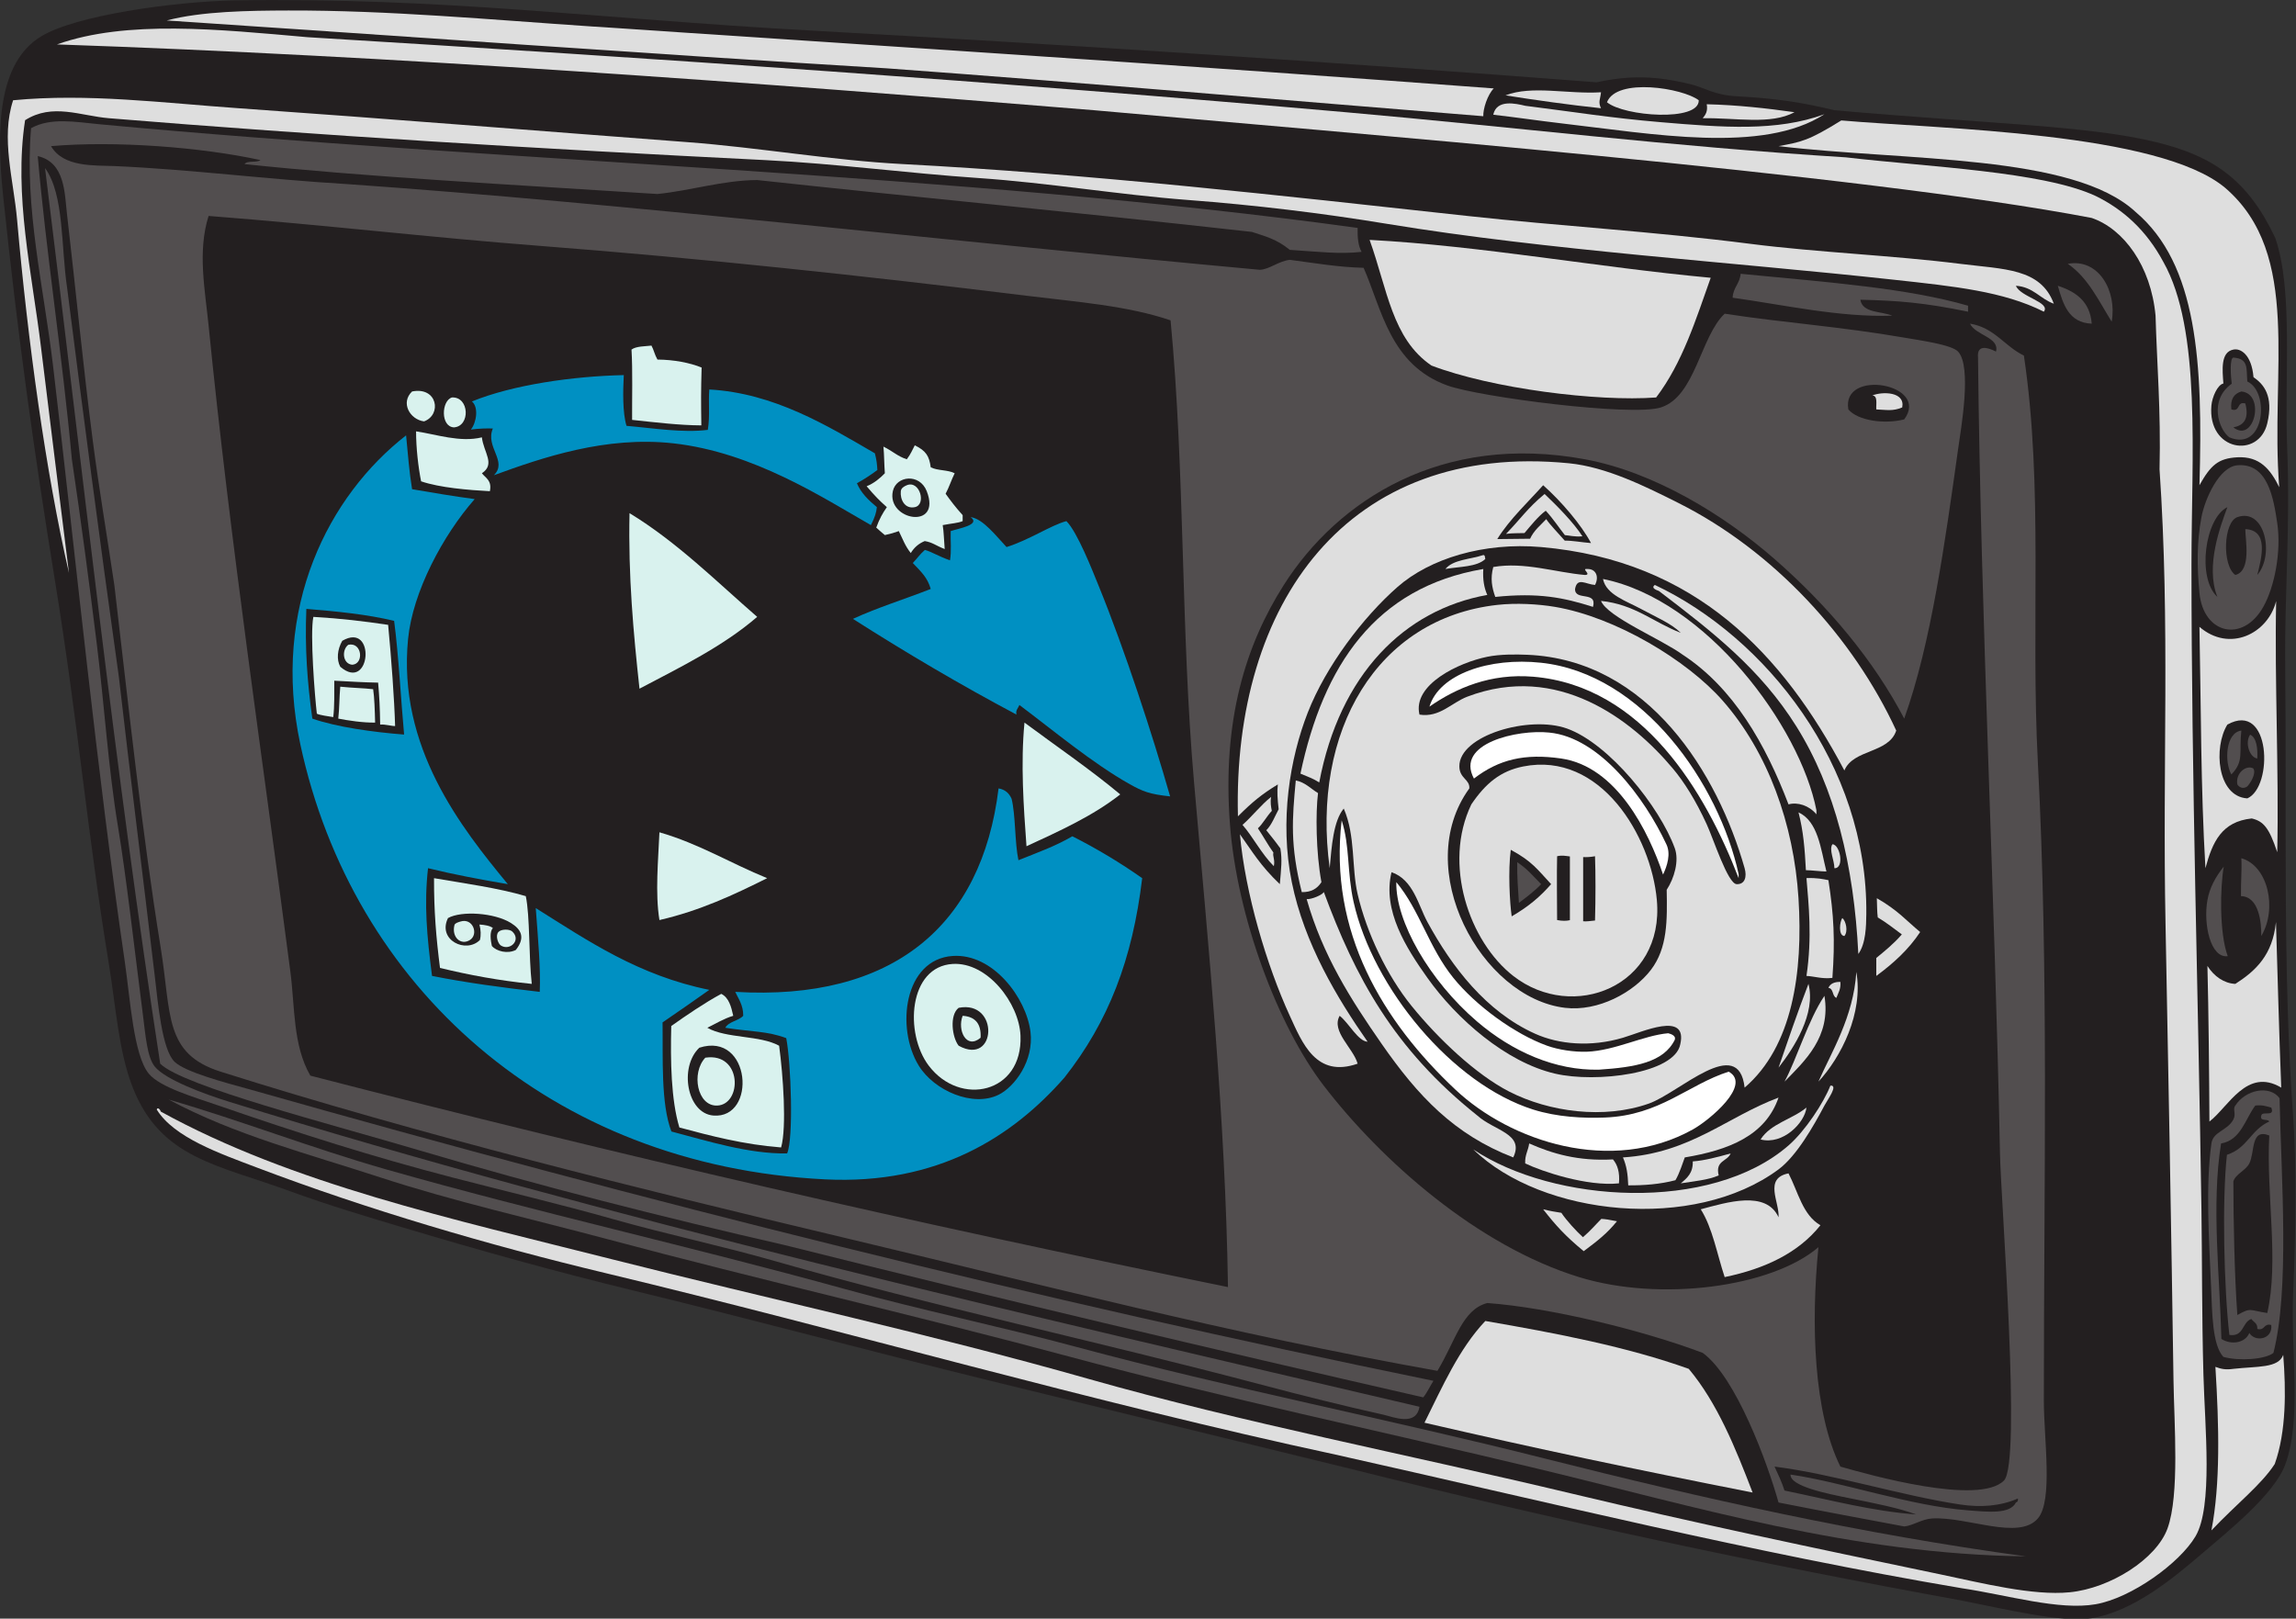 <?xml version="1.0" encoding="UTF-8" standalone="no"?>
<svg
   xmlns:dc="http://purl.org/dc/elements/1.1/"
   xmlns:cc="http://creativecommons.org/ns#"
   xmlns:rdf="http://www.w3.org/1999/02/22-rdf-syntax-ns#"
   xmlns:svg="http://www.w3.org/2000/svg"
   xmlns="http://www.w3.org/2000/svg"
   viewBox="0 0 736.44 519.227"
   height="519.227"
   width="736.44"
   xml:space="preserve"
   id="svg2"
   version="1.1"><rect x="0" y="0" width="736.44" height="519.227" fill="#333333" stroke="none"/><defs
     id="defs6" /><g
     transform="matrix(1.333,0,0,-1.333,0,519.227)"
     id="g10"><g
       transform="scale(0.1)"
       id="g12"><path
         id="path14"
         style="fill:#231f20;fill-opacity:1;fill-rule:evenodd;stroke:none"
         d="m 5517.95,1205.92 c 7.51,-101.59 6.85,-270.303 0,-417.6 -6.82,-146.57 21.7,-306.113 -19.2,-417.597 -26.36,-71.844 -139.03,-161.68 -196.8,-211.2 C 5231.68,99.277 5135.14,17.988 5033.16,1.125 4961.39,-10.75 4820.69,23.984 4716.35,44.316 4243.02,130.188 3750.87,234.602 3247.55,361.125 c -282.41,68.926 -580.43,141.688 -864,211.199 -284.76,69.797 -562.13,144.817 -854.39,215.996 -191.79,46.711 -369.77,96.211 -561.605,153.606 -85.653,25.625 -178.782,53.426 -268.801,86.394 -174.492,63.91 -311.992,78.85 -379.199,249.6 -34.434,87.49 -40.86,195.91 -57.598,297.6 -51.117,310.45 -74.023,579.37 -129.598,921.6 -50.875,313.24 -89.347,588.29 -124.804,926.4 -17.035,162.43 -12.75,320.55 91.195,384 83.063,50.69 317.551,83.51 463.84,86.71 506.51,7.76 869.09,-43.78 1384.16,-72.31 622.96,-34.5 1261.34,-75.88 1895.06,-124.8 80.55,17.46 144.23,15.51 226.54,-4.8 35.52,-8.76 55.13,-25.64 110.4,-28.8 95.03,-5.44 154.35,-14.07 235.21,-33.6 373.66,-33.04 611.94,-36.85 775.19,-77.07 135.26,-33.33 219.03,-89.12 285.61,-230.13 43.69,-126.99 21.74,-332.51 28.79,-508.8 7.54,-188.73 -6.64,-347.01 -4.8,-523.2 3.81,-363.5 -6.36,-739.13 19.2,-1084.8 v 0" /><path
         id="path16"
         style="fill:#524e4f;fill-opacity:1;fill-rule:evenodd;stroke:none"
         d="m 5470.4,639.523 c -20.04,-15.89 -82.61,-20.128 -120.45,-9.601 -26.97,28.926 -26.87,106.66 -29.58,168 -5.12,117.019 -13.37,244.648 0.78,345.598 4.08,29.16 38.16,30.23 52.81,57.61 7.45,13.94 -2.44,25.41 4.79,33.59 23.87,37.83 82.21,50.34 106.37,17.66 4.35,-197.97 24.24,-458.735 -14.72,-612.857 z m -10.05,523.207 c -45.37,17.99 -34.06,-39.7 -47.99,-67.21 -8.77,-17.31 -32.93,-25.33 -38.4,-43.2 0.02,-92.554 2.78,-229.711 9.59,-321.597 33.81,18.886 28.13,11.328 72,4.797 28.52,124.492 -2.66,283.66 4.8,427.21 z m -33.6,71.99 c -24.19,-31.81 -34.39,-83.18 -82.36,-91.2 -23.78,-146.215 -2.76,-324.301 0.75,-470.395 23.71,-15.332 57.61,-9.715 67.22,14.395 13.87,-22.891 56.91,-15.665 52.78,19.199 -19.13,4.746 -14.45,-14.344 -33.59,-9.598 1.2,14.004 -9.04,16.563 -14.4,24.004 -22.58,-7.824 -17.38,-43.43 -52.79,-38.398 -13.15,112.793 -17.78,326.113 -5.89,433.533 49.67,15.92 56.78,59.56 101.88,80.06 -3.54,7.66 -23.49,-1.09 -19.2,14.4 2.18,12.22 33.67,-4.87 23.99,19.2 -11.49,2.9 -21.89,6.91 -38.39,4.8 v 0" /><path
         id="path18"
         style="fill:#dedede;fill-opacity:1;fill-rule:evenodd;stroke:none"
         d="m 5321.15,212.324 c 21.76,112.59 18.42,251.035 9.6,393.594 14.45,-5.34 24.63,-7.363 43.21,-4.793 57.59,6.551 108.31,1.191 120,33.594 6.72,-85.227 7.52,-184.348 -20.41,-262.5 -31.73,-49.317 -91.85,-95.996 -152.4,-159.895 v 0" /><path
         id="path20"
         style="fill:#dedede;fill-opacity:1;fill-rule:evenodd;stroke:none"
         d="m 5489.15,1277.92 c -82.99,49.51 -127.43,-47.29 -172.8,-81.6 -0.48,108.27 -2,266.82 -4.8,374.4 16.38,-25.66 40.36,-41.98 67.2,-43.2 49.71,31.89 89.71,70 97.75,148.8 3.44,-112.08 7.44,-267.5 12.65,-398.4 v 0" /><path
         id="path22"
         style="fill:#dedede;fill-opacity:1;fill-rule:evenodd;stroke:none"
         d="m 5484.36,2722.72 c -21.2,42.94 -46.67,74.85 -100.81,72 -45.95,-2.42 -64.21,-19.01 -91.19,-67.2 8.57,295.18 -4.83,531.77 -153.61,657.6 -150.35,139.83 -552.12,121.97 -859.2,158.4 54.5,10.13 71.13,12.23 151,61.82 239.11,-20.87 764.59,-27.79 924.21,-162.62 185.53,-160.33 107.44,-442.22 129.6,-720 z m -134.41,249.6 c -14.15,-3 -27.01,-32.73 -28.8,-52.8 -9.87,-110.56 114.06,-128.61 134.4,-43.2 15.9,66.77 -9.25,94.77 -33.14,111.23 -4.53,54.97 -31.81,70.22 -48.45,66.37 -31.27,-5.94 -26.3,-49.52 -24.01,-81.6 v 0" /><path
         id="path24"
         style="fill:#524e4f;fill-opacity:1;fill-rule:evenodd;stroke:none"
         d="m 5479.55,2636.32 c 10.21,-68.63 -6.71,-153.99 -33.6,-201.6 -49.39,-87.44 -144.09,-65.51 -153.59,33.6 -6.03,62.81 -6.6,122.22 4.79,182.4 8.22,43.4 42.42,120.99 86.4,124.8 73.6,6.37 87.26,-80.45 96,-139.2 z m -96,14.4 c -33.54,-11.72 -37.3,-116.18 -4.8,-139.2 39.73,10.13 23.56,86.86 24,110.39 56.39,-2.7 39.61,-67.17 28.8,-110.39 41.96,48.95 18.14,162.31 -48,139.2 z m -24,24 c -54.34,-26.62 -73.5,-170.91 -24,-216 -29.94,74.53 8.31,172.78 24,216 v 0" /><path
         id="path26"
         style="fill:#dedede;fill-opacity:1;fill-rule:evenodd;stroke:none"
         d="m 5479.55,1844.32 c -19.6,59.11 -33.26,74.64 -61.3,81.3 -72.43,-7.57 -94.59,-56.6 -111.5,-119.7 -11.42,194.45 -10.53,388.61 -14.39,580.8 72.18,-62.25 164.46,-16.9 184.57,61.96 -4.02,-190.38 6.9,-412.25 2.62,-604.36 z m -120,307.2 c -33.91,-54.64 -24.94,-173.07 48,-177.6 62.98,27.22 57.09,235.83 -48,177.6 v 0" /><path
         id="path28"
         style="fill:#524e4f;fill-opacity:1;fill-rule:evenodd;stroke:none"
         d="m 5441.15,1642.73 c 0.47,31.29 -5.06,95 -48.88,95.99 -0.45,38.37 2.43,62.64 0.89,91.2 64.22,-18.17 87.2,-121.33 47.99,-187.19 v 0" /><path
         id="path30"
         style="fill:#524e4f;fill-opacity:1;fill-rule:evenodd;stroke:none"
         d="m 5370.03,2971.79 c -2.58,19.82 -5.04,61.71 3.93,62.93 37.52,-2.76 30.85,-26.74 33.59,-57.6 54.56,-24.87 42.2,-169.8 -43.19,-134.4 -26.27,19.29 -49.48,89.74 5.67,129.07 z m 23.13,-18.67 c -17.23,-5.17 -26.92,-17.89 -24.01,-43.2 22.87,-6.87 11.94,20.07 33.6,14.4 10.09,-38.89 -5.46,-53.16 -28.79,-57.6 50.11,-39.3 78.07,81.01 19.2,86.4 v 0" /><path
         id="path32"
         style="fill:#524e4f;fill-opacity:1;fill-rule:evenodd;stroke:none"
         d="m 5431.55,2069.92 c -18.66,2.52 -30.46,38.18 -17.22,57.37 15.43,-6.97 18.5,-33.2 17.22,-57.37 v 0" /><path
         id="path34"
         style="fill:#524e4f;fill-opacity:1;fill-rule:evenodd;stroke:none"
         d="m 5407.55,2002.73 c -11.13,-7.95 -20.89,-0.72 -24,4.79 -5.12,27.68 22.29,47.91 38.4,38.4 7.46,-10.96 -5.53,-33.54 -14.4,-43.19 v 0" /><path
         id="path36"
         style="fill:#524e4f;fill-opacity:1;fill-rule:evenodd;stroke:none"
         d="m 5369.15,2031.52 c -17.3,30.66 -13.78,100.7 24.01,105.6 -6,-52.99 7.31,-73.34 -24.01,-105.6 v 0" /><path
         id="path38"
         style="fill:#524e4f;fill-opacity:1;fill-rule:evenodd;stroke:none"
         d="m 5360.43,1594.28 c -41.43,-5.71 -59.19,77.07 -48.88,134.84 5.38,30.17 19.25,55.35 39.28,80.74 -8.63,-49.8 -10.99,-159.51 9.6,-215.58 v 0" /><path
         id="path40"
         style="fill:#524e4f;fill-opacity:1;fill-rule:evenodd;stroke:none"
         d="m 5081.15,3121.12 c -31.29,50.31 -57.06,106.14 -105.6,139.2 74.09,13.87 118.83,-65.38 105.6,-139.2 v 0" /><path
         id="path42"
         style="fill:#524e4f;fill-opacity:1;fill-rule:evenodd;stroke:none"
         d="m 5033.16,3116.32 c -55.48,2.13 -68.77,46.45 -81.61,91.2 43.36,-14.24 77.45,-37.74 81.61,-91.2 v 0" /><path
         id="path44"
         style="fill:#524e4f;fill-opacity:1;fill-rule:evenodd;stroke:none"
         d="m 4279.55,279.523 c -26.11,93.817 -102.54,302.383 -182.4,360 -144.44,54.696 -369.26,109.325 -518.4,120 -60.64,-15.714 -76.11,-90.812 -120,-163.203 -493.74,88.016 -955.99,208.223 -1432.57,321.602 -486.37,115.708 -1016.96,247.048 -1495.422,398.398 -136.516,43.18 -118.125,137.81 -144,297.6 -45.211,279.16 -77.539,583.62 -111.664,873.6 -19.266,128.59 -37.289,235.1 -51.539,344.76 -23.864,183.71 -41.25,366.33 -62.403,548.04 -5.777,49.66 -4.39,124.19 -70.328,139.2 19.078,-222.14 58.957,-478.47 82.098,-729.6 21.906,-147.48 41.945,-297.89 60.226,-446.4 18.051,-146.55 27.493,-297.39 50.641,-436.8 20.098,-121.06 39.59,-294.34 59.766,-451.2 6.675,-51.89 10.234,-103.41 28.539,-126.59 24.953,-31.61 119.824,-66.61 177.863,-84.61 C 1458.97,962.539 2465.84,732.305 3415.55,509.922 c -7.86,-48.086 -63.28,-24.344 -86.4,-19.199 -94.79,21.113 -194.71,45.996 -292.8,72.004 -391.23,103.718 -793.74,189.316 -1171.2,297.597 -128.24,36.785 -258.69,63.906 -388.79,100.801 -127.34,36.102 -259.31,67.155 -388.81,100.805 -187.905,48.81 -369.382,106.19 -561.593,172.79 -56.742,19.67 -140.57,43.53 -168.004,76.8 -36.703,44.53 -44.789,181.3 -57.598,268.8 -67.25,459.48 -116.847,961.36 -172.8,1435.2 -22.285,188.74 -69.258,377.8 -52.797,571.2 47.375,26.36 107.523,14.83 163.195,9.6 969.377,-91.05 2072.307,-117.69 3028.797,-249.6 -0.58,-22.98 1.36,-43.44 9.6,-57.6 -52.67,-6.11 -104.3,0.37 -172.8,4.8 -32.05,26.17 -58.9,32.43 -91.19,43.2 -441.8,49.48 -833.34,85.88 -1190.4,124.8 -82.53,-0.5 -159.22,-25.42 -240.01,-33.6 -358.95,23.16 -706.782,41.53 -993.595,72 6.59,9.41 29.415,2.59 38.403,9.6 -141.961,31.13 -349.485,46.93 -504.004,33.6 30.055,-51.61 104.629,-45.84 153.598,-48 181.777,-7.99 368.906,-32.16 556.8,-43.2 672.698,-46.94 1431.418,-136.21 2198.398,-206.4 23.36,1.11 44.76,20.89 72,24 60.88,-7.89 115.61,-17.64 177.6,-19.2 43.79,-99.71 63.77,-233.49 201.6,-283.2 77.14,-27.82 443.27,-75.12 513.6,-52.8 83.33,26.45 95.02,170.4 153.6,225.6 142.2,-21.97 276.91,-30.71 432,-57.6 39.03,-6.76 114.22,-17 129.6,-33.6 33.66,-36.32 7.04,-184.99 0,-235.2 -30.83,-219.79 -64.82,-467.61 -129.6,-648 -72.09,138.21 -181.42,269.95 -312,384 -121.67,106.28 -289.62,209.15 -455.99,240 -344.86,63.94 -595.28,-98.69 -724.81,-302.4 -91.93,-144.58 -148.56,-326.06 -129.6,-576 16.86,-222.09 114.5,-484 225.59,-628.79 138.29,-180.23 369.29,-385.25 614.41,-460.804 194.77,-60.039 463.03,-24.688 576,71.992 -18.37,-184.805 -11.66,-397.52 52.8,-528 70.26,-20.059 333.04,-94.16 393.6,-33.594 42.61,42.61 -7.36,672.756 -9.59,787.196 -12.05,614.2 -46.34,1297.96 -52.81,1915.2 -3.3,33.02 24.63,23.87 43.2,14.4 9.38,34.28 -49.73,39.2 -62.4,67.2 59.21,-9.59 83.06,-54.55 129.6,-76.8 47.41,-318.11 16.16,-646.86 33.6,-979.2 26.25,-500.11 14.4,-1004.3 14.4,-1536.004 0,-91.289 22.5,-240.332 -14.4,-283.191 -45.98,-53.43 -169.29,4.676 -254.4,0 -24.42,-1.348 -47.33,-17.715 -67.2,-19.199 -115.98,21.933 -166.41,30.847 -302.4,57.597 z m 436.8,-4.804 c -144.26,21.855 -303.87,73.144 -446.4,91.199 8.64,-18.563 17.36,-37.039 24.01,-57.598 117.58,-24.414 211.44,-49.59 316.79,-57.597 -42.07,15.742 -101.02,27.179 -159.46,38.957 -55.48,11.191 -144.08,28.73 -142.94,57.039 122.86,-17.481 288.56,-75.586 426.99,-86.094 48.98,-3.711 101.08,-9.715 115.41,18.898 3.74,1.055 5.58,4.012 4.8,9.598 -41.73,-18.242 -88.97,-22.012 -139.2,-14.402 z m -268.8,2635.201 c 23.42,-27.42 87.16,-35.94 134.4,-24 63.48,85.73 -151.83,123.15 -134.4,24 z m -1574.4,-897.6 c -32.1,366.52 -21.69,746.84 -56.49,1111.94 -103.24,35.18 -224.57,44.28 -346.71,59.26 -391.28,48.02 -777.61,89.68 -1171.2,120 -267.73,20.62 -509.355,49.63 -796.797,72 -27.156,-85.12 -8.508,-178.57 0,-264 51.156,-513.79 129.996,-1042.6 196.801,-1555.2 10.98,-84.24 5.738,-176.59 48.004,-249.6 743.992,-192.15 1447.422,-353.927 2208.002,-508.798 -5.98,404.868 -46.48,813.388 -81.61,1214.398 v 0" /><path
         id="path46"
         style="fill:#524e4f;fill-opacity:1;fill-rule:evenodd;stroke:none"
         d="m 4874.76,149.922 c -419.22,4.961 -797.92,120.48 -1176.01,211.203 -378.22,90.75 -751.39,168.828 -1123.19,268.797 -369.46,99.336 -745.87,184.922 -1113.6,283.203 -182.86,48.867 -369.46,90.705 -547.202,148.805 -172.985,56.53 -351.137,102.4 -508.805,187.19 C 580.648,1198.48 750.52,1132.07 929.156,1081.13 1290.43,978.078 1665,895.098 2033.15,793.125 2218.23,741.855 2405.21,703.691 2589.96,653.918 2962.11,553.664 3340.87,480.5 3717.95,385.117 4094.67,289.836 4478.55,203.586 4874.76,149.922 v 0" /><path
         id="path48"
         style="fill:#524e4f;fill-opacity:1;fill-rule:evenodd;stroke:none"
         d="m 4735.55,3159.52 c 0,-4.8 0,-9.6 0,-14.39 -105.5,21.67 -167.3,26.62 -259.2,28.79 5.7,-32.7 49.71,-27.09 76.8,-38.4 -127.51,-4.3 -261.73,26.26 -384,43.2 0.93,24.67 17.37,33.84 19.2,57.6 216.56,-20.87 401.49,-34.66 547.2,-76.8 v 0" /><path
         id="path50"
         style="fill:#dedede;fill-opacity:1;fill-rule:evenodd;stroke:none"
         d="m 4514.76,1546.72 c 0,14.41 0,28.8 0,43.2 20.92,17.15 42.01,34.17 61.47,56.68 -15.37,11.11 -36.52,28.3 -57.92,40.86 -1.83,14.08 -1.49,27.46 -2.26,46.28 51.72,-29.88 68.68,-51.91 104.3,-81.42 -28.01,-42.39 -65.01,-75.8 -105.59,-105.6 v 0" /><path
         id="path52"
         style="fill:#dedede;fill-opacity:1;fill-rule:evenodd;stroke:none"
         d="m 4577.15,2914.72 c -22.58,-9.39 -36.58,-5.91 -62.39,-4.8 -0.83,13.58 4.12,32.93 -9.62,33.6 24.48,9.95 79.55,9.23 72.01,-28.8 v 0" /><path
         id="path54"
         style="fill:#dedede;fill-opacity:1;fill-rule:evenodd;stroke:none"
         d="m 4437.95,1642.73 c -15.17,0.9 -11.13,35.45 -4.8,43.19 8.82,-7.25 14.21,-32.39 4.8,-43.19 v 0" /><path
         id="path56"
         style="fill:#dedede;fill-opacity:1;fill-rule:evenodd;stroke:none"
         d="m 4413.96,1805.92 c -0.14,19.7 -13.49,44.23 -4.81,57.6 18.56,-0.38 29.54,-58.48 4.81,-57.6 v 0" /><path
         id="path58"
         style="fill:#dedede;fill-opacity:1;fill-rule:evenodd;stroke:none"
         d="m 4428.35,1532.32 c 1.59,-17.58 -5.33,-26.66 -9.6,-38.4 -10.59,3.81 -6.24,22.56 -19.2,24 4.37,10.04 14.17,14.64 28.8,14.4 v 0" /><path
         id="path60"
         style="fill:#dedede;fill-opacity:1;fill-rule:evenodd;stroke:none"
         d="m 4409.15,1541.93 c -25.27,-2.88 -41.24,3.55 -62.4,4.79 14.04,93.82 5.07,172.82 0,235.41 26.26,0.83 39.36,-2.41 52.8,-5.01 13.06,-83.79 16.27,-144.35 9.6,-235.19 v 0" /><path
         id="path62"
         style="fill:#dedede;fill-opacity:1;fill-rule:evenodd;stroke:none"
         d="m 4394.76,1797.99 c -12.81,0 -36.56,3.14 -49.37,3.14 -2.71,50.14 -5.84,93.64 -17.84,139.19 47.06,-21.73 53.46,-87.27 67.21,-142.33 v 0" /><path
         id="path64"
         style="fill:#dedede;fill-opacity:1;fill-rule:evenodd;stroke:none"
         d="m 4293.96,1292.32 c 28.79,52.82 56.72,148.07 95.99,206.4 16.62,-98.42 -47.63,-157.04 -95.99,-206.4 v 0" /><path
         id="path66"
         style="fill:#dedede;fill-opacity:1;fill-rule:evenodd;stroke:none"
         d="m 4389.95,3620.32 c -147.68,-96.13 -414.26,-47.25 -634.24,-21.83 -52.39,6.06 -105.85,14.14 -162.56,20.61 7.91,37.99 54.84,26.74 76.8,21.51 120.64,-15.14 204.49,-29.19 326.4,-39.48 148.78,-12.58 278.96,-23 393.6,19.19 v 0" /><path
         id="path68"
         style="fill:#dedede;fill-opacity:1;fill-rule:evenodd;stroke:none"
         d="m 4380.35,946.719 c -52.43,-65.965 -132.33,-104.461 -230.4,-124.793 -18.38,55.215 -29.09,118.105 -57.59,163.191 62.48,16.503 157.28,46.593 187.19,-19.199 2.79,36.092 -36.44,93.682 24,105.602 23.03,-44.16 33.97,-100.434 76.8,-124.801 v 0" /><path
         id="path70"
         style="fill:#dedede;fill-opacity:1;fill-rule:evenodd;stroke:none"
         d="m 4303.55,1959.52 c -55.64,145.7 -132.28,279.92 -254.4,360 -51.75,37.7 -181.19,90.9 -196.79,129.6 81.42,-8.18 127.08,-52.11 192,-76.8 -24.19,23.52 -60.59,38.25 -96.01,57.6 -34.17,18.67 -83.68,33.98 -91.2,72 248.4,-50.01 474.24,-354.62 513.6,-556.8 0,-3.19 0,-6.4 0,-9.6 -17.74,21.56 -45.67,30.03 -67.2,24 v 0" /><path
         id="path72"
         style="fill:#dedede;fill-opacity:1;fill-rule:evenodd;stroke:none"
         d="m 4346.75,1229.92 c -3.98,-36.35 -56.16,-90.58 -110.4,-76.79 24.09,38.31 76.28,48.52 110.4,76.79 v 0" /><path
         id="path74"
         style="fill:#dedede;fill-opacity:1;fill-rule:evenodd;stroke:none"
         d="m 4197.95,1277.92 c -14.48,129.44 -157.16,-12.53 -230.4,-38.4 -107.83,-38.09 -239.78,-20.45 -336,28.8 -79.78,40.84 -170.75,126.84 -235.2,206.4 -58.99,72.83 -107.91,175.43 -129.6,268.8 -14.98,64.52 -4.66,139.83 -33.37,205.94 -25.1,-30.21 -29.11,-90.66 -33.83,-143.54 -45.05,330.99 114.1,601.26 403.2,633.6 44.76,5.01 97.6,2.26 139.2,-4.8 145.54,-24.7 317.58,-128.23 403.19,-225.6 108.97,-123.9 171.15,-297.19 182.41,-475.2 11.34,-179.24 -14.5,-357.57 -129.6,-456 z m -667.2,940.8 c 217.24,82.56 395.64,-55.09 494.39,-172.8 27.31,-32.54 54.92,-76.21 81.61,-134.4 16.52,-36.01 50.77,-143.08 72,-144 19.98,-0.87 25.07,17.77 19.2,38.4 -64.23,226.07 -230.17,501.4 -523.19,513.6 -26.92,1.12 -64.99,1.52 -96.01,-4.8 -68.23,-13.89 -180.48,-66.65 -163.2,-139.2 48.61,-7.71 77.12,28.73 115.2,43.2 z m -95.99,-676.79 c 69.99,-98.49 188.66,-202.93 307.19,-230.41 98.92,-22.93 288.13,-0.06 301.21,70.82 18.2,80.51 -91.52,29.36 -138.02,15.58 -77.75,-23.04 -154.1,-16.03 -211.18,9.6 -118.15,53.04 -200.37,160.77 -259.2,268.8 -22.09,40.56 -33.9,102.09 -86.41,120 -22.44,-91.99 35.28,-182.47 86.41,-254.39 z m 331.19,-72.01 c 79.46,-9.43 164.59,36.63 206.41,91.21 40.55,52.92 39.39,120.07 38.09,192.83 18.22,27.75 30.37,69.99 19.5,99.96 -35.91,99.08 -157.83,251.63 -259.2,288 -90.91,32.62 -260.24,-16.46 -259.2,-91.2 0.41,-29.34 25.58,-30.69 24,-52.8 -140.64,-193.63 28.4,-504.01 230.4,-528 v 0" /><path
         id="path76"
         style="fill:#dedede;fill-opacity:1;fill-rule:evenodd;stroke:none"
         d="m 4317.95,3625.13 c -57.05,-30.87 -141.39,-13.18 -220.8,-14.41 6.37,8.03 12.73,16.08 9.6,33.6 74.88,-1.92 143.95,-9.65 211.2,-19.19 v 0" /><path
         id="path78"
         style="fill:#dedede;fill-opacity:1;fill-rule:evenodd;stroke:none"
         d="m 4279.55,1253.92 c -31.48,-91.72 -119.95,-126.44 -225.59,-144 -3.92,-10.37 -13.12,-39.65 -22.53,-54.83 -37.04,-9.69 -75.61,-12.64 -113.54,-12.36 -1.03,27.77 -3.98,47.15 -12.75,67.19 162.42,10.39 248.82,96.79 374.41,144 v 0" /><path
         id="path80"
         style="fill:#dedede;fill-opacity:1;fill-rule:evenodd;stroke:none"
         d="m 3427.62,471.523 c 43.63,87.571 82.7,177.227 146.34,244.797 171.99,-29.601 341.13,-62.062 489.59,-115.195 68.47,-81.934 111.88,-188.918 153.6,-297.609 -288.52,56.816 -518.21,105.187 -789.53,168.007 v 0" /><path
         id="path82"
         style="fill:#ffffff;fill-opacity:1;fill-rule:evenodd;stroke:none"
         d="m 4183.55,1791.52 c 0,-3.2 0,-6.4 0,-9.59 -79.35,206.21 -229.96,462.65 -494.4,484.79 -102.26,8.57 -184.97,-27.11 -249.6,-72 23.65,78.21 143.79,119.07 268.8,105.6 245.69,-26.47 428,-292.06 475.2,-508.8 v 0" /><path
         id="path84"
         style="fill:#ffffff;fill-opacity:1;fill-rule:evenodd;stroke:none"
         d="m 3228.35,1921.13 c 20.05,-61.76 12.56,-124.55 28.8,-196.81 46.42,-206.57 236.87,-437.47 432,-499.2 57.59,-18.21 120.62,-21.22 172.8,-19.2 132.25,5.13 200.15,79.21 297.6,110.4 56.56,-31.13 -45.94,-116.74 -86.4,-139.2 -196.21,-108.92 -437.92,-29.33 -571.2,96.01 -174.83,164.39 -305.16,379.56 -273.6,648 v 0" /><path
         id="path86"
         style="fill:#dedede;fill-opacity:1;fill-rule:evenodd;stroke:none"
         d="m 4164.36,1119.52 c -7.75,-19.46 -37.68,-16.73 -28.81,-52.8 -25.34,-11.45 -59.68,-13.92 -91.19,-19.2 14.7,12.49 29.75,24.64 28.79,52.8 28.28,2.04 59.31,10.4 91.21,19.2 v 0" /><path
         id="path88"
         style="fill:#dedede;fill-opacity:1;fill-rule:evenodd;stroke:none"
         d="m 4116.35,3226.72 c -35.78,-100.28 -67.74,-204.36 -131.31,-288 -140.57,-10.58 -395.27,21.36 -540.68,76.8 -94.84,64.66 -105.97,183.36 -148.81,302.4 270.33,-14.47 545.5,-65.7 820.8,-91.2 v 0" /><path
         id="path90"
         style="fill:#dedede;fill-opacity:1;fill-rule:evenodd;stroke:none"
         d="m 3866.75,3649.12 c 23.35,60.01 182.74,34.04 220.8,4.8 1.56,-52.39 -179.82,-38.81 -220.8,-4.8 v 0" /><path
         id="path92"
         style="fill:#ffffff;fill-opacity:1;fill-rule:evenodd;stroke:none"
         d="m 3359.86,1772.32 c 56.25,-67.15 77.97,-157.17 137.29,-230.39 54,-66.68 146.99,-134.91 225.6,-163.21 26.52,-9.55 64.32,-15.54 96,-14.4 66.38,2.38 136.68,39.44 195.42,44.44 8.69,-2.28 18.88,-6.71 15.78,-15.63 -26.86,-54.63 -95.47,-66.24 -182.4,-72 -104.2,-2.5 -207.82,42.7 -293.27,115.74 -115.14,98.4 -196.5,241.86 -194.42,335.45 v 0" /><path
         id="path94"
         style="fill:#ffffff;fill-opacity:1;fill-rule:evenodd;stroke:none"
         d="m 3546.6,2021.62 c -45.83,85 105.47,118.66 180.95,110.7 122.08,-11.5 229.93,-157.55 282.05,-268.71 11.28,-23.1 2.01,-52.04 -7.92,-73.01 -34.56,102.89 -111.45,260.08 -245.33,279.32 -87.42,12.56 -149.49,-2 -209.75,-48.3 v 0" /><path
         id="path96"
         style="fill:#dedede;fill-opacity:1;fill-rule:evenodd;stroke:none"
         d="m 3895.55,1047.52 c -76.6,-7.96 -185.16,28.53 -225.6,48 -1.07,20.28 7.41,31 9.6,48 55.57,-24.44 117.05,-42.95 201.6,-38.4 11.04,-12.96 16.73,-31.27 14.4,-57.6 v 0" /><path
         id="path98"
         style="fill:#dedede;fill-opacity:1;fill-rule:evenodd;stroke:none"
         d="m 3890.75,956.32 c -24.09,-29.621 -46,-46.574 -80,-72.004 -44.62,36.758 -67.96,62.793 -97.6,100.801 16.3,-4.226 29.53,-6.172 43.81,-8.504 12.36,-18.515 35.81,-44.035 51.97,-58.691 19.43,16.707 29.95,29.871 44.23,44.109 10.4,-0.605 18.1,-1.816 37.59,-5.711 v 0" /><path
         id="path100"
         style="fill:#dedede;fill-opacity:1;fill-rule:evenodd;stroke:none"
         d="m 3852.36,3673.12 c -1.7,-17.28 -7.35,-23.14 0,-38.4 -75.3,7.91 -157.98,19.56 -229.77,30.98 63.99,24.76 149.52,2.44 229.77,7.42 v 0" /><path
         id="path102"
         style="fill:#dedede;fill-opacity:1;fill-rule:evenodd;stroke:none"
         d="m 3837.95,2487.52 c -22.29,1.57 -42.77,19.48 -48,-9.6 -0.95,-29.76 53.78,-3.82 43.2,-43.2 -71.03,22.53 -130.72,34.73 -235.2,24 -8.07,22.82 -12.22,44.26 -4.8,72 74.58,12.98 149.55,-13.07 220.81,-19.2 16.99,0.53 -10.21,15.87 4.79,14.4 22.71,0.83 29.1,-19.95 19.2,-38.4 v 0" /><path
         id="path104"
         style="fill:#524e4f;fill-opacity:1;fill-rule:evenodd;stroke:none"
         d="m 3708.35,1767.52 c -12.67,-13.93 -36.34,-32.25 -53.49,-45 -2,29.41 -4.65,63.65 -4.11,97.8 24.89,-16.32 38.55,-33.96 57.6,-52.8 v 0" /><path
         id="path106"
         style="fill:#dedede;fill-opacity:1;fill-rule:evenodd;stroke:none"
         d="m 3641.15,1109.92 c -142.12,55.02 -229.19,147.57 -316.79,273.6 -74.31,106.89 -141.44,212.14 -180.23,347.93 11.92,-0.73 37.25,9.9 41.32,17.02 75.24,-203.67 167.35,-376.87 369.31,-537.75 40.67,-36.7 114.1,-43.56 86.39,-100.8 v 0" /><path
         id="path108"
         style="fill:#dedede;fill-opacity:1;fill-rule:evenodd;stroke:none"
         d="m 3594.3,3682.39 c -14.98,-15.18 -25.9,-49.11 -25.15,-66.87 -479.15,38.42 -945.36,79.5 -1435.2,115.2 -577.51,35.01 -1158.005,77.06 -1732.794,115.2 83.664,22.22 198.125,23.76 292.797,24 241.621,0.61 485.707,-22.05 729.597,-38.4 666.33,-44.68 1464.48,-95.72 2170.75,-149.13 v 0" /><path
         id="path110"
         style="fill:#dedede;fill-opacity:1;fill-rule:evenodd;stroke:none"
         d="m 3174.4,2012.32 c -14.12,8.99 -28.34,14.17 -45.24,21.19 54.96,259.94 179.93,448.13 439.99,492.41 -1.67,-25.67 2.11,-45.89 9.6,-62.4 -199.89,-35.75 -355.27,-191.31 -404.35,-451.2 v 0" /><path
         id="path112"
         style="fill:#dedede;fill-opacity:1;fill-rule:evenodd;stroke:none"
         d="m 3569.15,2559.52 c 4.67,-0.13 3.72,-5.88 4.81,-9.6 -20.61,-19.39 -62.01,-18 -96.01,-24 18.65,22.95 60.1,23.1 91.2,33.6 v 0" /><path
         id="path114"
         style="fill:#524e4f;fill-opacity:1;fill-rule:evenodd;stroke:none"
         d="m 3449.15,572.324 c -8.63,-13.758 -16.3,-30.195 -24.5,-39.793 -512.89,117.313 -1023.29,237.879 -1535.49,366.192 -297.3,68.007 -593.51,143.187 -879.08,227.937 -215.17,63.86 -570.475,154.79 -624.615,208.86 -108.168,703.03 -187.617,1433.5 -277.11,2155.2 46.446,-63.61 38.208,-189.15 53.11,-288 36.086,-284.52 78.078,-605.55 124.492,-936 27.258,-238.39 56.852,-469.79 86.398,-720 7.727,-65.44 17.485,-178.32 48,-206.94 26.208,-24.58 118.731,-49.19 182.399,-66.65 C 1551.34,1003.71 2499.24,766.73 3449.15,572.324 v 0" /><path
         id="path116"
         style="fill:#dedede;fill-opacity:1;fill-rule:evenodd;stroke:none"
         d="m 3132.36,1748.32 c -28.3,113.28 -23.18,175.37 -14.41,268.8 22.75,-4.67 35.39,-19.46 53.5,-30.48 -5.88,-46.96 -5.1,-142.7 8.19,-214.32 -10.43,-16.05 -24.62,-24.26 -47.28,-24 v 0" /><path
         id="path118"
         style="fill:#dedede;fill-opacity:1;fill-rule:evenodd;stroke:none"
         d="m 3065.14,1810.72 c -30.43,30.61 -50.7,71.39 -75.43,99.46 23.06,20.17 45.5,49.22 68.99,67.34 -2.55,-12.75 -0.27,-24.2 1.57,-33.66 -11.79,-12.47 -22.82,-32.65 -33.52,-41.93 12.07,-17.64 24.83,-41.19 37.35,-58.36 -2.41,-9.31 4.3,-16.11 1.04,-32.85 v 0" /><path
         id="path120"
         style="fill:#0090c2;fill-opacity:1;fill-rule:evenodd;stroke:none"
         d="m 977.156,2847.52 c 4.746,-47.82 7.098,-84.34 14.403,-129.6 45.001,-7.79 103.971,-17.62 150.621,-23.77 -76.37,-87.02 -149.004,-222.88 -160.223,-336.23 -25.812,-260.83 128.093,-454.71 239.993,-590.4 -65.7,11.09 -132.06,23.66 -192,38.4 -9.76,-86.66 -2.81,-163.08 9.6,-259.2 82.66,-16.54 170.26,-28.13 259.2,-38.4 2.33,58.13 -3.71,121.11 -9.59,201.6 125.85,-78.94 247.3,-162.29 417.6,-196.79 -40.88,-29.04 -66.31,-46.49 -112.5,-78.31 1.18,-86.21 -4.36,-195.35 21.3,-262.5 85.04,-22.28 185.57,-54.27 278.39,-52.8 15.8,35.47 9.47,218.02 -2.09,277.5 -45.81,17.23 -83.17,14.93 -146.7,24.91 8.63,15.37 31.61,16.38 43.19,28.79 0.53,26.13 -13.1,43.51 -19.2,57.6 378.07,-22.4 593.38,158.28 633.6,489.6 16.09,-2.71 25.65,-11.95 31.39,-25.02 9.77,-39.21 7.38,-105.43 16.47,-147.78 52.17,20.99 88.14,33.45 129.75,57.61 59.48,-30.12 115.36,-63.83 168,-100.8 -23.36,-195.64 -81.14,-345.56 -187.2,-480 -124.79,-142.29 -304.83,-258.32 -576,-244.81 -661.33,32.95 -1137.394,464.38 -1262.406,1046.4 -71.012,330.63 68.926,599.58 254.402,744 z M 2292.36,1594.72 c -117.09,-7.98 -137.36,-173.29 -81.61,-264 36.94,-60.08 130.36,-100.72 192.3,-69.9 38.45,19.13 85.19,81.78 76.5,151.5 -10.23,82.11 -90.62,188.99 -187.19,182.4 z M 948.355,2401.13 c -64.453,15.54 -137.203,22.79 -211.199,28.79 -3.832,-93.48 2.16,-176.69 14.399,-264 57.758,-20.33 147.152,-32.77 220.804,-38.4 -6.89,73.32 -13.289,192.93 -24.004,273.61 v 0" /><path
         id="path122"
         style="fill:#d9f2ee;fill-opacity:1;fill-rule:evenodd;stroke:none"
         d="m 2695.56,1983.52 c -65.27,-51.53 -145.69,-87.91 -225.61,-124.8 -6.97,95.67 -14.3,199.21 -4.79,297.6 71.01,-53.02 156.93,-111.49 230.4,-172.8 v 0" /><path
         id="path124"
         style="fill:#d9f2ee;fill-opacity:1;fill-rule:evenodd;stroke:none"
         d="m 2455.55,1402.73 c 5.51,-138.92 -145.32,-171.59 -220.79,-72.01 -58.82,77.6 -48.74,238.39 57.6,244.8 83.54,5.04 160.1,-94.55 163.19,-172.79 z m -148.8,-24.01 c 91.47,-50.36 98.49,110.57 0,91.2 -22.72,-17.54 -15.77,-71.52 0,-91.2 v 0" /><path
         id="path126"
         style="fill:#d9f2ee;fill-opacity:1;fill-rule:evenodd;stroke:none"
         d="m 2359.55,1397.92 c -34.37,-29.11 -56.59,18.44 -43.19,52.8 30.09,-1.91 45.03,-18.96 43.19,-52.8 v 0" /><path
         id="path128"
         style="fill:#d9f2ee;fill-opacity:1;fill-rule:evenodd;stroke:none"
         d="m 2316.36,2641.13 c -11.61,-4.91 -25.93,-5.29 -48,-9.61 2.81,-17.13 2.75,-33.48 4.79,-57.6 -21.97,8.51 -28.79,16 -48,19.2 -14.83,-5.96 -25.75,-15.84 -33.6,-28.8 -13.76,17.03 -19.73,34.67 -28.8,52.8 -12.01,-4.28 -18.86,-6.25 -33.6,-9.6 -6.27,5.12 -13.77,11.71 -20.69,17.99 7.62,20.89 15.18,34.62 25.49,49.21 -18.62,16.55 -29.09,27.26 -48.64,50.35 17.28,6.73 32.33,19.21 43.84,31.25 -1.66,21.22 -1.51,44.03 -3.39,64.1 23.32,-11.52 33.73,-23.22 56.2,-30.5 10.15,13.38 13.31,22.73 19.2,33.6 27.34,-13.22 34.73,-26.06 38.39,-52.8 15.6,-8.4 42.01,-5.99 57.61,-14.4 -8.09,-16.35 -13.39,-33.59 -21.8,-49.33 11.34,-15.87 23.03,-31.54 41,-51.47 0,-4.8 0,-9.6 0,-14.39 z m -168.01,71.99 c -15.17,-70.63 118.36,-94.05 81.61,0 -17.11,43.77 -73.59,37.31 -81.61,0 v 0" /><path
         id="path130"
         style="fill:#d9f2ee;fill-opacity:1;fill-rule:evenodd;stroke:none"
         d="m 2201.16,2674.72 c -24.3,-4.94 -35.6,18.64 -33.61,38.4 0.74,7.38 7.54,11.59 14.41,14.4 31.2,12.79 47.96,-46.94 19.2,-52.8 v 0" /><path
         id="path132"
         style="fill:#0090c2;fill-opacity:1;fill-rule:evenodd;stroke:none"
         d="m 2061.96,2732.32 c 9.49,-23.01 27.32,-40.39 47.99,-57.6 -1.59,-13.75 -4.34,-23.29 -14.4,-43.2 -115.67,66.06 -281.82,175.2 -475.2,196.8 -162.51,18.16 -315.28,-34.15 -431.99,-76.8 33.89,33.73 -21.23,67.36 -2.52,112.46 -11.46,0.63 -33.58,0.14 -52.8,-2.52 13.69,17.17 19.03,53.92 2.52,67.66 98.91,40.29 243.7,60.77 365.4,63.42 -1.97,-37.63 -3.14,-90.22 6.57,-122.11 65.75,-5.69 134.91,-17.25 195.61,-9.7 5.62,33.93 1.02,66.18 3.62,97.19 156.17,-8.69 284.02,-87.13 398.4,-153.6 4,-15.1 5.35,-27.19 5.98,-40.12 -10.59,-8.29 -31.74,-22.56 -49.18,-31.88 v 0" /><path
         id="path134"
         style="fill:#d9f2ee;fill-opacity:1;fill-rule:evenodd;stroke:none"
         d="m 1879.55,1133.92 c -90.52,7.08 -167.74,27.45 -244.79,48.01 -20.07,66.33 -21.69,160.24 -19.57,244.2 35.55,25.24 80.82,56.14 120.36,77.39 18.18,-9.02 23.87,-30.53 28.81,-52.8 -23.44,-6.97 -41.91,-18.89 -62.4,-28.79 45.84,-26.16 126.42,-17.59 172.8,-43.21 9.54,-71.14 18.52,-195.22 4.79,-244.8 z m -163.2,76.8 c 105.56,-8.77 90.97,203.1 -33.6,163.2 -49.21,-46.67 -29.83,-157.92 33.6,-163.2 v 0" /><path
         id="path136"
         style="fill:#d9f2ee;fill-opacity:1;fill-rule:evenodd;stroke:none"
         d="m 1845.95,1781.93 c -80.02,-39.98 -161.65,-78.34 -259.2,-100.8 -10.62,64.87 -2.81,144.62 0,211.19 95.63,-27.58 171.56,-74.84 259.2,-110.39 v 0" /><path
         id="path138"
         style="fill:#d9f2ee;fill-opacity:1;fill-rule:evenodd;stroke:none"
         d="m 1538.75,2237.92 c -14.59,134.21 -27.27,270.33 -23.99,422.4 115.32,-70.28 207.81,-163.39 307.2,-249.6 -81.57,-70.45 -183.64,-120.36 -283.21,-172.8 v 0" /><path
         id="path140"
         style="fill:#d9f2ee;fill-opacity:1;fill-rule:evenodd;stroke:none"
         d="m 1697.16,1349.92 c 88.97,13.39 88.89,-112.52 28.8,-115.2 -48.49,-2.17 -63.27,78.85 -28.8,115.2 v 0" /><path
         id="path142"
         style="fill:#d9f2ee;fill-opacity:1;fill-rule:evenodd;stroke:none"
         d="m 1687.55,2871.52 c -52.56,0.24 -110.26,7.21 -166.57,13.22 -0.33,49.72 1.59,118.82 -1.43,169.18 10.79,8.42 33.91,7.79 48,9.6 5.72,-10.28 7.39,-21.32 14.4,-33.6 39.67,-0.33 77.85,-7.65 106.3,-19.2 -1.72,-59.12 -1.45,-81.81 -0.7,-139.2 v 0" /><path
         id="path144"
         style="fill:#d9f2ee;fill-opacity:1;fill-rule:evenodd;stroke:none"
         d="m 1279.55,1527.52 c -78.49,7.91 -151.28,21.52 -220.8,38.4 -9.28,72.65 -14.65,136.22 -14.39,216.01 75.07,-12.93 152.71,-23.3 220.8,-43.21 10.23,-48.47 6.93,-144.72 14.39,-211.2 z m -38.4,81.6 c 24.14,30.51 12.17,50.03 -11.63,64.88 -39.67,24.77 -119.06,29.98 -151.57,11.92 -25.99,-53.22 43.54,-86.16 76.81,-52.79 2.92,11.47 2.28,24.13 -1.15,37.2 12.09,-0.65 26.16,-2.99 32.42,-8.51 -8.56,-8.81 -5.38,-30.3 -2.48,-43.1 11.14,-12.84 37.54,-19.61 57.6,-9.6 v 0" /><path
         id="path146"
         style="fill:#d9f2ee;fill-opacity:1;fill-rule:evenodd;stroke:none"
         d="m 1232.74,1653.46 c 22.18,-20.85 -5.8,-47.3 -27.56,-33.56 -6.69,4.23 -13.73,23.41 -5.99,32.37 6.28,7.25 26.56,7.76 33.55,1.19 v 0" /><path
         id="path148"
         style="fill:#d9f2ee;fill-opacity:1;fill-rule:evenodd;stroke:none"
         d="m 1159.55,2756.32 c 9.06,-11.75 24.49,-17.11 19.2,-43.2 -51.19,2.76 -120.16,8.29 -165.48,23.77 -6.9,34.52 -12.07,80.02 -12.11,120.23 48.43,-7.03 105.66,-27.28 158.39,-14.4 4,-36.14 33.25,-64.34 0,-86.4 v 0" /><path
         id="path150"
         style="fill:#d9f2ee;fill-opacity:1;fill-rule:evenodd;stroke:none"
         d="m 1130.75,1633.13 c -22.07,-14.01 -44.68,7.18 -37.2,36.02 1.18,4.62 9.12,6.76 14.34,8.41 30.05,9.52 44.43,-30.75 22.86,-44.43 v 0" /><path
         id="path152"
         style="fill:#d9f2ee;fill-opacity:1;fill-rule:evenodd;stroke:none"
         d="m 1092.36,2866.72 c -32.79,1.52 -30.35,64.47 -4.81,72 42.04,2.06 44.54,-69.23 4.81,-72 v 0" /><path
         id="path154"
         style="fill:#d9f2ee;fill-opacity:1;fill-rule:evenodd;stroke:none"
         d="m 1020.36,2881.13 c -34.266,4.53 -57.133,45.08 -28.801,71.99 61.161,12.2 72.101,-56.14 28.801,-71.99 v 0" /><path
         id="path156"
         style="fill:#d9f2ee;fill-opacity:1;fill-rule:evenodd;stroke:none"
         d="m 914.758,2151.52 c -0.633,42.57 -1.981,66.61 -4.903,100.94 -37.175,0.72 -59.578,2.21 -105.503,4.66 -0.122,-28.31 0.691,-62.31 -2.473,-87.59 -10.176,1.66 -33.527,4.81 -39.484,8.26 -4.868,41.03 -16.786,191.21 -8.415,232.93 67.567,-3.97 119.719,-10.29 179.969,-19.2 7.766,-82.16 14.875,-178.02 16.778,-243.46 -8.028,-0.43 -23.879,4.58 -35.969,3.46 z m -91.207,201.6 c -11.953,-20.88 -14.117,-45.49 -4.801,-62.4 73.789,-63.47 86.523,109.9 4.801,62.4 v 0" /><path
         id="path158"
         style="fill:#d9f2ee;fill-opacity:1;fill-rule:evenodd;stroke:none"
         d="m 902.633,2156.32 c -29.332,-0.53 -64.531,4.95 -88.68,9.6 2.844,24.35 2.492,51.91 4.797,76.8 30.641,-3.17 56.355,-3.34 79.133,-6.04 2.941,-18.68 4.133,-53.36 4.75,-80.36 v 0" /><path
         id="path160"
         style="fill:#d9f2ee;fill-opacity:1;fill-rule:evenodd;stroke:none"
         d="m 847.555,2295.52 c -23.2,2.14 -25.739,35.36 -9.606,48 33.305,7.53 38.606,-46.18 9.606,-48 v 0" /><path
         id="path162"
         style="fill:#dedede;fill-opacity:1;fill-rule:evenodd;stroke:none"
         d="m 137.156,3788.32 c 167.715,59.48 388.895,36.13 602.973,17.37 854.101,-51.94 1666.201,-107.39 2497.821,-180.56 412.11,-36.27 778,-82.21 1203.6,-108.6 198.34,-23.26 474.09,-33.79 601.2,-93.01 65.97,-32.23 121.89,-82.55 162.6,-158.39 92.31,-162.95 67.81,-467.75 67.81,-729.61 0,-512.73 16.64,-1056.16 23.99,-1550.403 1.71,-114.863 0.8,-254.668 4.8,-398.398 3.51,-126.25 23.18,-317.149 -19.2,-388.797 -37.89,-64.063 -153.75,-148.106 -240,-163.203 -88.48,-15.488 -212.59,22.254 -321.6,38.406 -502.6,84.941 -1002.52,208.684 -1507.19,321.594 -581.97,125 -1186.55,300.261 -1756.8,436.804 -282.84,67.715 -572.734,152.989 -840.004,254.397 -87.652,33.26 -198.601,71.83 -240,139.2 1.692,6.73 8.449,0.42 9.602,-4.8 316.781,-174.37 700.762,-258.062 1084.792,-355.203 378.49,-95.73 764.35,-179.219 1147.2,-287.996 372.22,-105.754 767.41,-181.574 1166.39,-276.906 287.44,-68.672 577.55,-129.793 883.21,-193.496 99.76,-20.789 222.63,-52.098 312,-43.203 97.89,9.746 208.59,80.195 235.2,153.605 29.37,81.024 15.87,253.34 14.4,355.203 -4.72,328.528 -12.53,761.546 -19.2,1099.196 -7.61,385.06 11.26,718.03 -14.4,1094.4 3.47,141.34 -6.47,255.6 -9.6,369.6 -11.12,119.91 -76.56,208.65 -153.59,235.2 -556.32,106.74 -1817.26,206.43 -2400.01,259.2 -818.3,67.18 -1691.048,130.81 -2495.994,158.4 v 0" /><path
         id="path164"
         style="fill:#dedede;fill-opacity:1;fill-rule:evenodd;stroke:none"
         d="m 165.957,2516.32 c -55.824,242.86 -99.156,558.18 -124.801,849.6 -8.602,97.72 -39.648,196.27 -9.602,288 179.258,17.17 361.058,-6.49 542.394,-19.2 359.739,-25.22 719.861,-54.41 1080.001,-81.6 173.59,-13.1 347.01,-43.85 518.41,-52.8 439.93,-22.98 910.56,-75.63 1358.39,-124.8 218.52,-24 448.56,-37.32 681.61,-67.2 159.84,-20.49 343.95,-27.82 503.99,-48 106.05,-13.37 193.86,-10.32 225.6,-96 -33.09,11.71 -49.24,40.35 -91.2,43.2 10.43,-27.01 84.32,-39.62 67.2,-62.39 -97.59,49.04 -215.26,60.96 -360,76.79 -395.26,43.24 -831.24,70.52 -1219.2,134.4 -159.65,26.29 -319.24,45.4 -480,57.6 -167.97,12.75 -335.36,41.29 -503.99,52.8 -171.79,11.71 -342.97,34.7 -513.6,43.2 -542.62,27.04 -1077.746,59.59 -1579.203,100.8 -68.297,5.61 -135.426,37.2 -201.601,-4.8 -27.711,-180.73 16.469,-366.59 38.395,-547.2 22.09,-181.84 45.035,-363.03 67.207,-542.4 v 0" /><path
         id="path166"
         style="fill:#dedede;fill-opacity:1;fill-rule:evenodd;stroke:none"
         d="m 3290.75,1388.32 c -22.97,1.11 -44.77,44.78 -67.2,62.4 -21.25,-37.23 32.95,-77.91 43.2,-115.2 -100.02,-35 -133.09,49.67 -163.2,115.2 -55.6,121 -107.29,295.22 -120,436.8 29.52,-40.82 48.11,-74.44 96,-120 3.18,37.07 6.05,58.63 1.3,86.03 -12.71,17.72 -23.15,30.35 -33.85,43.73 13.41,13.33 20.92,34.41 29.74,50.45 -2.74,24.28 -4.15,41.87 -1.98,59.79 -39.8,-24.4 -61.37,-42.29 -96.01,-76.8 -12.88,512.13 263.1,902.33 796.8,849.6 89.53,-8.84 183.58,-55.57 264,-96 227.27,-114.27 419.3,-322.04 523.2,-547.2 -18.16,-55.44 -103.02,-44.19 -124.8,-95.99 -147.62,279.08 -357.65,505.16 -729.6,537.59 -138.51,12.08 -268.03,-27.88 -345.6,-96 -82.4,-72.36 -171.74,-189.4 -216,-302.4 -42.73,-109.09 -68.36,-260.44 -38.4,-408 30.12,-148.32 109.76,-279.98 182.4,-384 z m 537.6,1200 c -23.32,44.04 -71.93,100.85 -115.2,139.2 -32.39,-36.54 -81.27,-82.22 -110.4,-129.6 30.4,0 48.58,0.87 78.98,0.87 9.38,20.65 26.41,33.54 38.84,47.13 9.29,-13.93 27.21,-31.86 44.64,-51.79 18.42,0.38 39.25,-3.97 63.14,-5.81 v 0" /><path
         id="path168"
         style="fill:#dedede;fill-opacity:1;fill-rule:evenodd;stroke:none"
         d="m 4471.55,1599.52 c -10.6,214.61 -56.34,399.32 -148.8,547.2 -86.82,138.86 -201.84,227.85 -331.2,326.4 -0.84,0.63 -21.44,6.12 -9.6,14.4 265.57,-125.11 512.61,-433.36 508.8,-792 -0.31,-28.84 -1.08,-70.95 -19.2,-96 v 0" /><path
         id="path170"
         style="fill:#dedede;fill-opacity:1;fill-rule:evenodd;stroke:none"
         d="m 4466.75,1556.32 c 17.3,-98.98 -36.79,-205.19 -91.2,-264 30.18,69.04 84.56,155.43 91.2,264 v 0" /><path
         id="path172"
         style="fill:#dedede;fill-opacity:1;fill-rule:evenodd;stroke:none"
         d="m 4404.36,1282.73 c 19.69,1.76 -6.66,-33.34 -14.41,-48.01 -26.55,-50.27 -67.48,-121.82 -110.4,-153.59 -203.72,-150.876 -568.85,-112.798 -734.41,47.99 192.78,-128.95 571.15,-153.319 758.41,9.6 40.16,34.93 84.5,102.56 100.81,144.01 v 0" /><path
         id="path174"
         style="fill:#dedede;fill-opacity:1;fill-rule:evenodd;stroke:none"
         d="m 4351.55,1527.52 c 18.36,-71.39 -34.83,-153.79 -72,-201.6 19.94,58.02 47.45,138.13 72,201.6 v 0" /><path
         id="path176"
         style="fill:#0090c2;fill-opacity:1;fill-rule:evenodd;stroke:none"
         d="m 2421.96,2578.72 c 54.63,17.01 107.15,52.78 144,62.41 26.12,-25.61 62.72,-119.11 76.79,-153.61 64.43,-157.89 130.95,-362.31 172.81,-508.8 -49.87,5.33 -65.81,11.88 -96.87,29.23 -88.77,49.57 -186.59,131.39 -265.76,190.7 -3.16,-8.04 -9.78,-12.62 -6.97,-23.13 -134.87,71.58 -267.61,149.95 -393.6,230.4 59.12,27.28 125.22,47.57 187.19,72 -7.96,27.24 -22.16,40.42 -43.19,62.4 11.88,12.5 16.55,20.56 29.1,31.5 16.46,-4.42 33.31,-15.64 60.42,-25.02 3.89,22.96 1.02,46.22 1.67,70.32 17.77,6.2 73.46,14.91 48.01,33.6 29.95,-3.7 62.21,-46.54 86.4,-72 v 0" /><path
         id="path178"
         style="fill:#dedede;fill-opacity:1;fill-rule:evenodd;stroke:none"
         d="m 3540.35,1959.52 c 34.34,50.71 70.19,80.35 124.79,91.2 185.47,36.85 307.81,-166.87 321.61,-321.6 18.53,-207.7 -202.02,-294.53 -345.6,-182.4 -105.72,82.57 -170.04,268.88 -100.8,412.8 z m 297.6,-124.8 c -11.02,-2.05 -20.26,-2.44 -28.55,-2.06 v -154.4 c 6.71,-1.08 17.94,0.74 28.55,1.76 1.51,52.55 1.53,113.43 0,154.7 z m -60.44,-0.48 c -9.4,1.03 -19.04,3.36 -30.76,0.48 -1.09,-41.91 -0.06,-112.07 0,-153.59 12.92,-2.48 22.57,-2.24 30.76,-0.3 v 153.41 z m -45.15,-66.72 c -32.79,35.23 -45.77,55.05 -97.11,82.69 -6.84,-50.75 -2.36,-128.89 2.2,-160.19 42.39,24.62 69.21,48.29 94.91,77.5 v 0" /><path
         id="path180"
         style="fill:#dedede;fill-opacity:1;fill-rule:evenodd;stroke:none"
         d="m 3807.7,2604.57 c -20.56,32.17 -60.21,72.73 -91.08,101.88 -41.44,-34.26 -59.12,-61.71 -92.9,-96.09 16.67,2.34 30.03,1.35 44.49,2.04 14.39,16.99 33.51,41.08 51.24,53.8 17.41,-18.82 33.42,-43 46,-58.77 10.4,-0.59 22.43,-4.51 42.25,-2.86 v 0" /></g></g></svg>